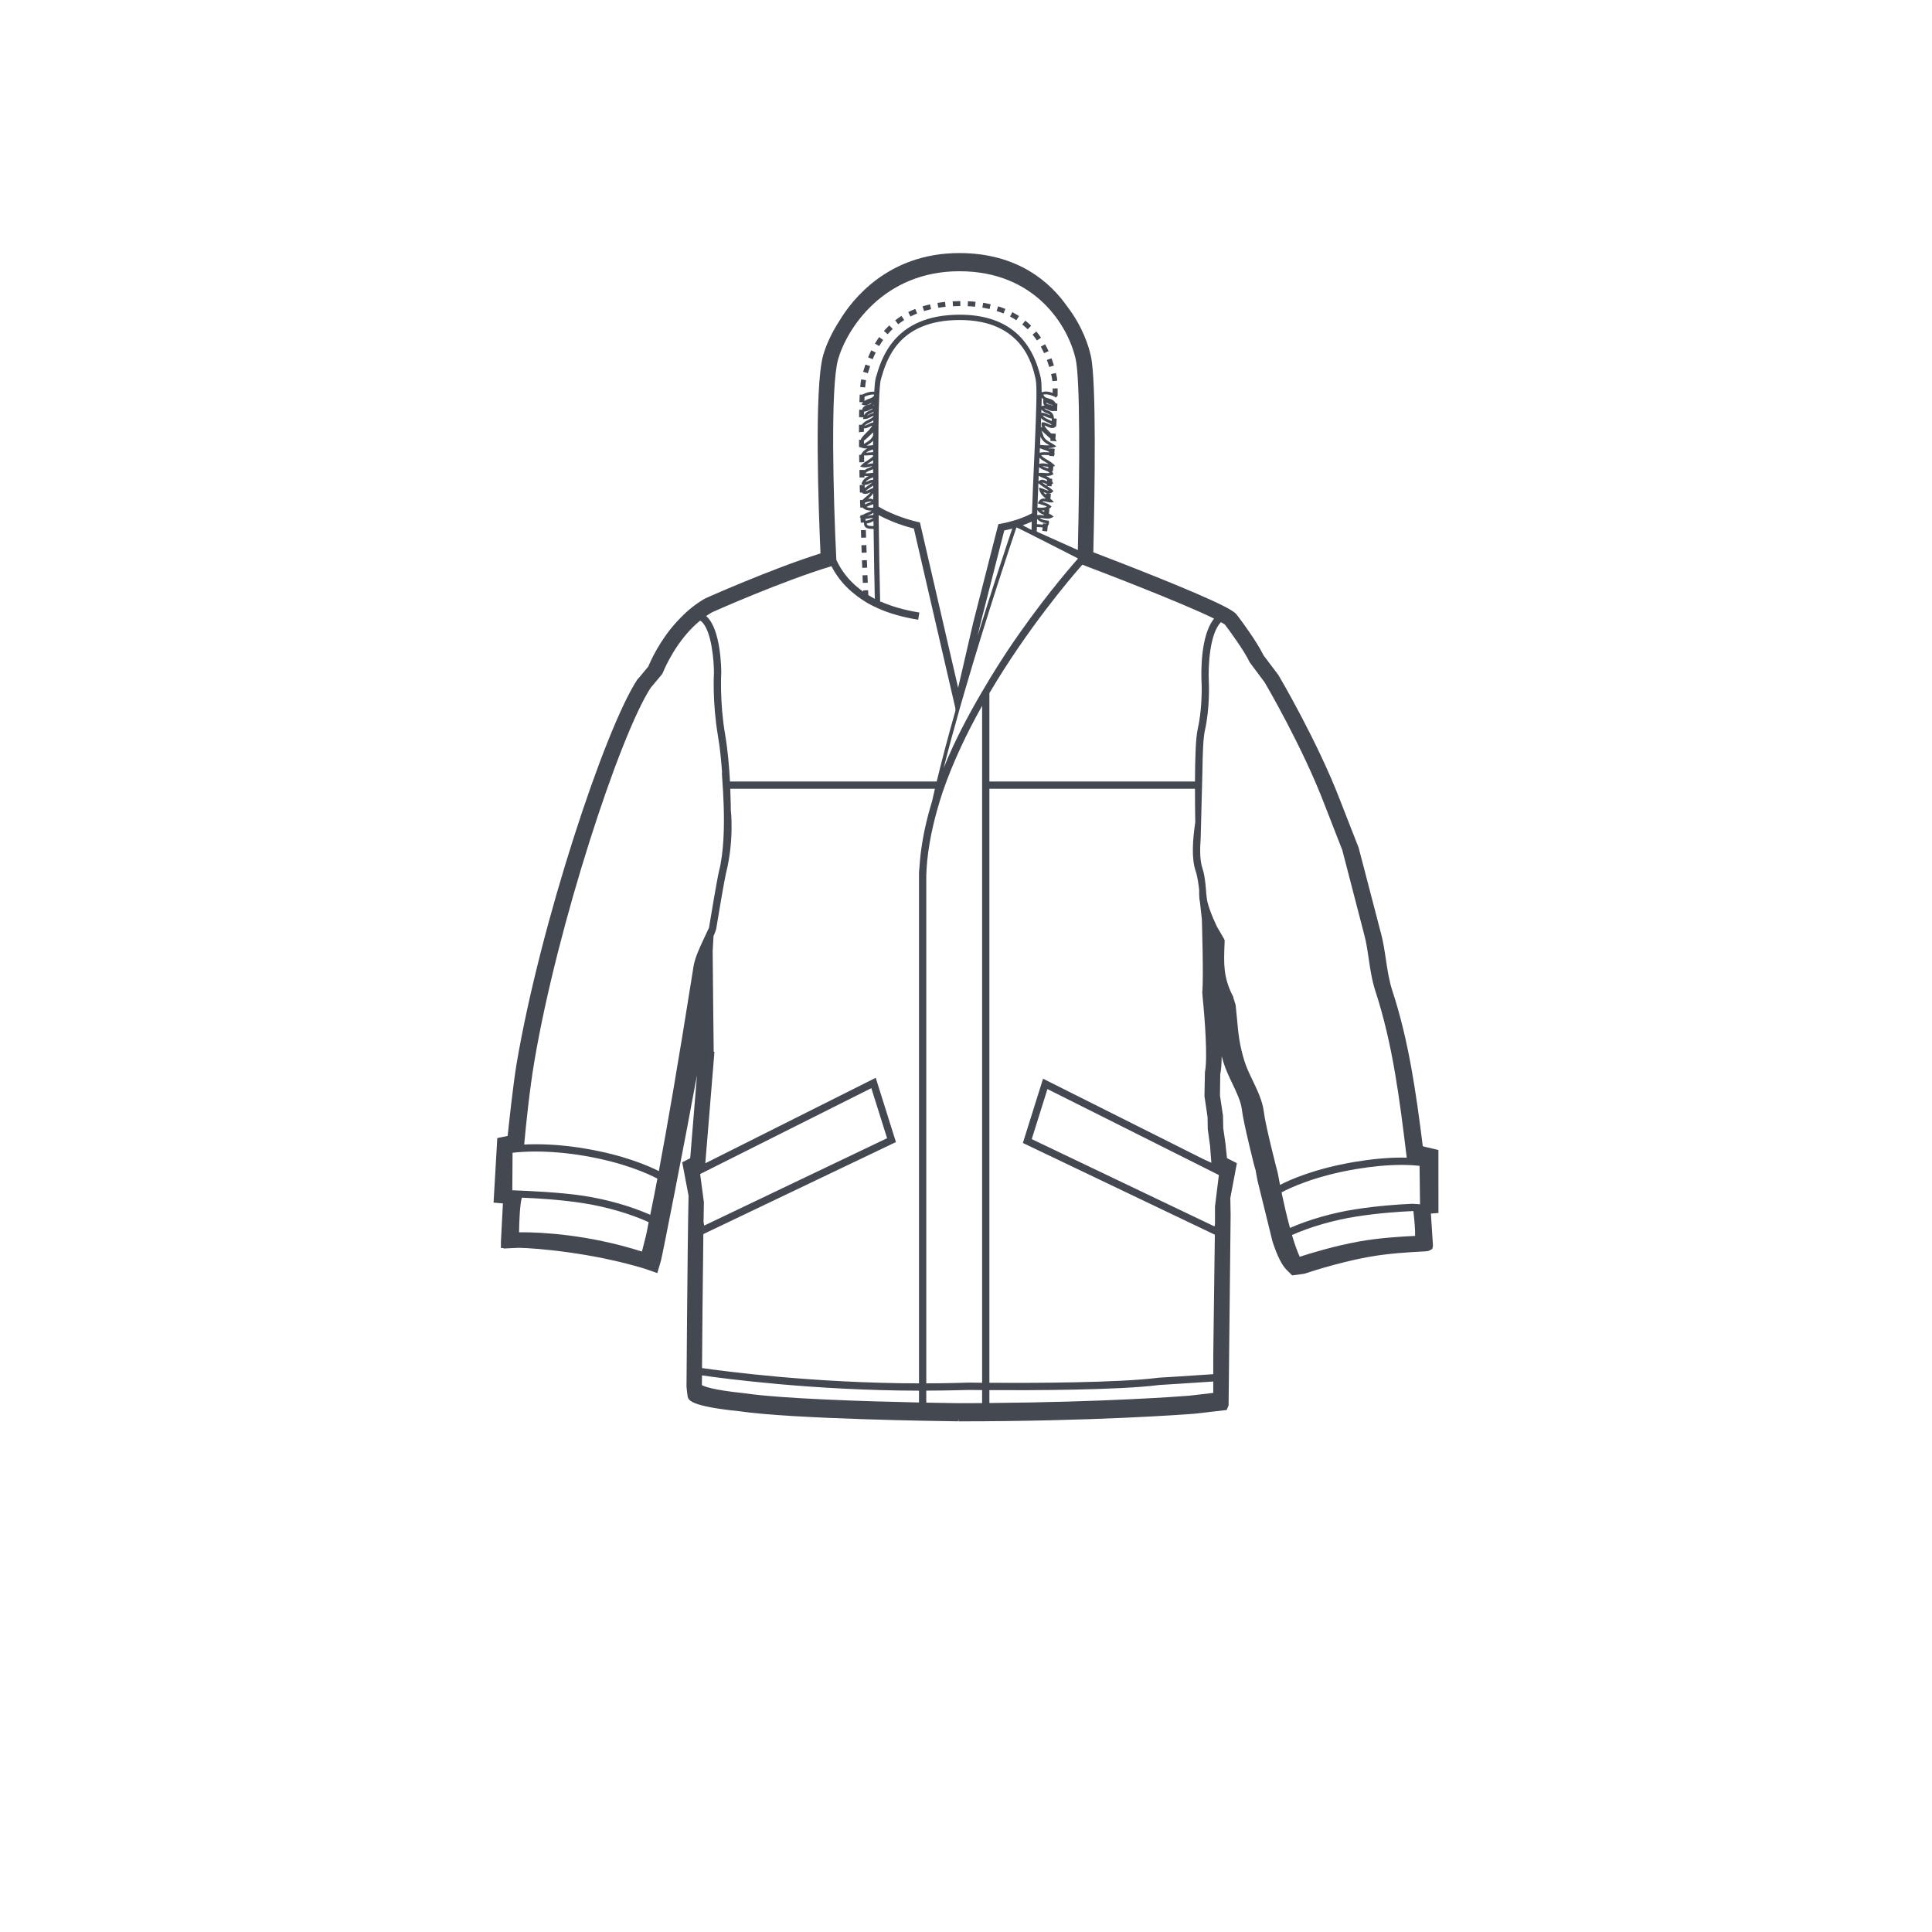 <?xml version="1.0" encoding="utf-8"?>
<!-- Generator: Adobe Illustrator 16.0.4, SVG Export Plug-In . SVG Version: 6.00 Build 0)  -->
<!DOCTYPE svg PUBLIC "-//W3C//DTD SVG 1.1//EN" "http://www.w3.org/Graphics/SVG/1.1/DTD/svg11.dtd">
<svg version="1.1" id="Layer_1" xmlns="http://www.w3.org/2000/svg" xmlns:xlink="http://www.w3.org/1999/xlink" x="0px" y="0px"
	 width="150px" height="150px" viewBox="0 0 150 150" enable-background="new 0 0 150 150" xml:space="preserve">
<path fill="#444850" d="M111.682,89.285l-0.955-0.223c-0.006-0.002-0.096-0.031-0.262-0.068c-0.52-4.16-1.096-8.215-2.365-12.08
	c-0.256-0.779-0.379-1.609-0.498-2.412c-0.1-0.668-0.201-1.357-0.382-2.047l-0.034-0.115c-0.084-0.338-0.332-1.287-1.05-4.033
	l-0.651-2.49l-1.426-3.646c-1.77-4.631-4.766-9.7-4.806-9.764l-1.157-1.535l-0.045-0.086c-0.061-0.12-0.124-0.243-0.198-0.374
	c-0.076-0.134-0.161-0.271-0.247-0.411l-0.03-0.051c-0.677-1.089-1.55-2.222-1.565-2.24l-0.097-0.101
	c-0.097-0.083-0.259-0.206-0.659-0.424l-0.301-0.157c-2.289-1.158-8.122-3.408-10.069-4.15c0.118-4.912,0.244-13.271-0.191-15.242
	c-0.168-0.756-0.628-2.26-1.825-3.829c-1.325-1.897-3.856-4.159-8.387-4.159c-5.561,0-8.356,3.669-9.296,5.24
	c-0.581,0.892-1.033,1.848-1.273,2.693c-0.718,2.523-0.352,12.215-0.209,15.385c-3.879,1.225-8.905,3.474-8.955,3.498
	c-0.676,0.381-1.329,0.896-1.938,1.529l-0.256,0.271c-1.352,1.469-2.062,3.099-2.215,3.477l-0.689,0.832l-0.173,0.193
	c-2.538,3.871-7.536,19.018-9.365,29.799c-0.272,1.602-0.622,4.896-0.698,5.627l-0.805,0.168l-0.289,5.01l0.726,0.062
	c-0.103,1.949-0.155,2.947-0.155,2.967v0.506l0.206-0.01v0.041l1.028-0.051c0.02-0.002,0.095-0.004,0.188-0.004
	c1.316,0.025,5.635,0.371,9.746,1.621l0.974,0.34l0.288-0.99c0.097-0.334,1.837-9.158,2.792-14.369l-0.527,6.443l-0.62,0.314
	l0.492,2.596c-0.089,4.262-0.158,14.762-0.159,14.867h0.005c0.001,0.061,0.013,0.16,0.034,0.336l0.055,0.412
	c0.074,0.254,0.212,0.729,3.986,1.115c4.191,0.615,15.704,0.77,17.003,0.785l0.034-0.189l-0.001,0.191h0.003
	c10.445,0,17.525-0.529,18.322-0.592l2.498-0.289l0.148-0.357l0.159-14.779l-0.008-0.449c-0.003-0.291-0.009-0.621-0.014-0.76
	l-0.009-0.07l0.516-2.75l-0.767-0.387c-0.056-0.578-0.102-0.977-0.12-1.137l-0.172-1.203l-0.018-0.955l-0.236-1.572L94.74,83.4
	c0.074-0.332,0.105-0.83,0.11-1.398c0.044,0.16,0.093,0.328,0.146,0.502c0.182,0.576,0.453,1.143,0.693,1.643
	c0.324,0.68,0.66,1.381,0.731,2.006c0.056,0.48,0.253,1.428,0.587,2.82c0.287,1.193,0.411,1.707,0.496,1.93l-0.013,0.002
	c0.021,0.113,0.069,0.385,0.145,0.768l1.165,4.729c0.372,1.127,0.725,1.828,1.109,2.207l0.414,0.41l0.95-0.125
	c0.023-0.01,2.49-0.852,4.949-1.299c1.582-0.287,3.234-0.375,4.034-0.418c0.563-0.029,0.636-0.033,0.762-0.105l0.188-0.107
	l0.05-0.238l-0.162-2.506l0.586-0.045V89.285z M94.261,48.029c-1.08,1.322-1.006,4.283-0.972,4.975
	c0.032,0.648,0.011,2.238-0.301,3.615c-0.155,0.684-0.203,2.299-0.21,4.057H76.816v-6.861c2.955-5.012,6.311-8.943,7.217-9.973
	C84.962,44.193,91.681,46.752,94.261,48.029z M77.688,40.665l-0.175,0.033l-1.949,7.623L74.389,53.4l-2.926-12.666l-0.04-0.172
	l-0.174-0.039c-1.172-0.268-2.424-0.798-3.039-1.191c-0.009-0.857-0.019-4.126-0.019-4.126c0.001-0.651,0.016-2.161,0.016-2.161
	c0.023-1.862,0.079-3.223,0.182-3.581c0.429-1.499,1.32-4.618,6.126-4.618c4.87,0,5.642,3.468,5.895,4.606
	c0.117,0.529,0.041,2.63-0.064,5.042l-0.002,0.035c-0.016,0.356-0.032,0.72-0.048,1.086c-0.064,1.428-0.13,2.885-0.172,4.237
	C79.463,40.203,78.651,40.48,77.688,40.665z M80.105,40.498c-0.006,0.219-0.011,0.433-0.016,0.646l-0.686-0.359
	C79.649,40.696,79.886,40.604,80.105,40.498z M78.59,41.041c-0.378,1.119-1.468,4.377-2.686,8.324l0.21-0.91l1.857-7.269
	C78.186,41.143,78.392,41.092,78.59,41.041z M74.528,54.955c0.026-0.094,0.409-1.414,0.409-1.414
	c1.719-5.887,3.574-11.404,3.979-12.595c0.041-0.013,4.752,2.396,4.752,2.396v0.002l-0.001,0.058
	c-0.654,0.738-2.971,3.424-5.428,7.097c-0.472,0.708-3.424,5.197-4.977,9.145C73.646,58.127,74.076,56.539,74.528,54.955z
	 M65.068,27.908c0.675-2.368,3.513-6.849,9.423-6.849c5.929,0,8.463,4.298,9.026,6.836c0.346,1.564,0.314,8.557,0.166,14.81
	l-3.188-1.431c0.001-0.114,0.007-0.239,0.009-0.357c0.057,0,0.122,0.005,0.191,0.013c0.083,0.011,0.169,0.017,0.254,0.019
	l-0.026,0.269l0.38,0.039l0.044-0.424c0.074-0.074,0.106-0.182,0.095-0.316l-0.009-0.093l-0.091-0.009
	c-0.244-0.023-0.452-0.059-0.62-0.213c0.088,0.004,0.179,0.018,0.273,0.033c0.22,0.035,0.449,0.071,0.662-0.041l0.151-0.08
	l-0.133-0.107c-0.066-0.051-0.148-0.092-0.234-0.127l0.036-0.371l-0.04-0.004c0.042-0.025,0.083-0.05,0.12-0.086l0.09-0.086
	l-0.096-0.079c-0.187-0.157-0.38-0.214-0.566-0.269c-0.024-0.007-0.05-0.014-0.073-0.021c0.079-0.059,0.189-0.043,0.375,0.003
	c0.102,0.023,0.206,0.051,0.306,0.043l0.235-0.017l-0.162-0.171c-0.031-0.035-0.076-0.068-0.114-0.1l0.036-0.38l-0.381-0.035
	l-0.011,0.109c-0.073-0.065-0.138-0.136-0.188-0.216c0.22,0.099,0.492,0.212,0.7,0.006l0.082-0.082l-0.083-0.077
	c-0.135-0.13-0.278-0.227-0.42-0.319l0.354,0.032l0.015-0.171c0.006-0.002,0.011-0.002,0.018-0.006l0.093-0.046l-0.039-0.096
	c-0.014-0.034-0.033-0.06-0.049-0.089l0.015-0.176l-0.159-0.015c-0.098-0.093-0.211-0.157-0.325-0.209
	c0.156,0.01,0.323-0.001,0.484-0.081l0.094-0.047l-0.041-0.096c-0.024-0.057-0.055-0.102-0.087-0.143l0.085,0.007l0.032-0.374
	l0.14-0.041l-0.126-0.131l0.003-0.038l-0.054-0.003c-0.139-0.129-0.288-0.222-0.436-0.305c-0.174-0.1-0.34-0.194-0.469-0.355
	c0.135-0.027,0.276-0.021,0.425-0.014c0.067,0.004,0.135,0.006,0.203,0.006l-0.004,0.057l0.382,0.031l0.01-0.135l0.054-0.012
	l-0.047-0.072l0.028-0.364l-0.382-0.03l-0.002,0.035c-0.034-0.018-0.069-0.035-0.104-0.051c0.167-0.002,0.318-0.021,0.431-0.066
	l0.188-0.075l-0.164-0.118c-0.087-0.062-0.182-0.115-0.275-0.167c-0.223-0.124-0.435-0.241-0.562-0.493
	c-0.007-0.062-0.046-0.167-0.146-0.413c-0.004-0.011-0.008-0.023-0.013-0.034c0.113,0.094,0.244,0.217,0.347,0.314
	c0.143,0.133,0.259,0.24,0.355,0.32l-0.012,0.164l0.383,0.03l0.001-0.009l0.107,0.03l-0.096-0.207l0.028-0.399l-0.364-0.025
	c-0.028-0.027-0.057-0.057-0.086-0.084c-0.186-0.182-0.379-0.369-0.426-0.535c0.061,0.018,0.129,0.051,0.197,0.081
	c0.205,0.097,0.461,0.216,0.652,0.026l0.047-0.049l0.017,0.002c0.013-0.199,0.023-0.393,0.033-0.586l-0.212-0.012l-0.017-0.118
	c-0.043-0.334-0.278-0.431-0.469-0.509c-0.105-0.043-0.201-0.083-0.273-0.153c0.078,0.003,0.166,0.041,0.277,0.093
	c0.15,0.068,0.321,0.148,0.505,0.104l0.22,0.01c0.01-0.202,0.018-0.398,0.023-0.586l-0.119-0.004l-0.056-0.084
	c-0.135-0.205-0.333-0.26-0.509-0.309c-0.19-0.052-0.332-0.091-0.406-0.293c0.172-0.061,0.481-0.003,0.722,0.092v0.004h0.01
	c0.101,0.039,0.191,0.083,0.25,0.13l0.101-0.124h0.023v-0.031l0.015-0.018c-0.004-0.004-0.01-0.008-0.014-0.012
	c0.001-0.101,0.002-0.201,0.002-0.295l-0.001-0.234l-0.384,0.006l0.001,0.229c0,0.033-0.001,0.072-0.001,0.107
	c-0.29-0.1-0.635-0.143-0.854-0.031c-0.004-0.518-0.024-0.9-0.067-1.103c-0.728-3.269-2.846-4.929-6.295-4.929
	c-5.113,0-6.099,3.445-6.52,4.918c-0.05,0.172-0.089,0.549-0.118,1.066c-0.289-0.041-0.685,0.082-0.939,0.226l-0.188-0.009
	c-0.01,0.185-0.018,0.379-0.024,0.586l0.288,0.012c-0.014,0.016-0.031,0.029-0.044,0.051l-0.085,0.126l0.146,0.043
	c0.221,0.06,0.434-0.053,0.63-0.183c-0.031,0.106-0.12,0.13-0.258,0.161c-0.166,0.041-0.394,0.097-0.469,0.382l-0.224-0.004
	c-0.005,0.188-0.007,0.383-0.011,0.584l0.336,0.004c0,0.004-0.001,0.006-0.001,0.008l-0.021,0.131l0.133-0.001
	c0.163-0.001,0.308-0.077,0.447-0.151c0.078-0.042,0.149-0.076,0.22-0.098c-0.001,0.019-0.002,0.036-0.002,0.055
	c-0.102,0.115-0.236,0.184-0.387,0.255c-0.179,0.085-0.376,0.187-0.517,0.386l-0.213-0.002l-0.001,0.584l0.383-0.044l0.001-0.257
	c0.148,0.012,0.312-0.062,0.452-0.135c0.062-0.031,0.125-0.064,0.184-0.086c-0.062,0.171-0.261,0.369-0.441,0.547
	c-0.178,0.177-0.346,0.344-0.429,0.514l-0.022,0.045l-0.126,0.002l0.005,0.562l0.095,0.01l0.014,0.004l-0.108,0.008h0.126
	l0.109,0.039c0.105,0.037,0.249,0.045,0.404,0.047c-0.149,0.072-0.297,0.176-0.42,0.361l-0.089,0.137h-0.124l0.007,0.566l0.128,0.01
	l0.256-0.016l-0.007-0.521c0.129,0.01,0.26,0.004,0.387-0.008c0.106-0.01,0.207-0.016,0.308-0.01v0.091
	c-0.116,0.114-0.245,0.204-0.385,0.29c-0.165,0.101-0.336,0.205-0.488,0.364l-0.133,0.138l0.186,0.047
	c0.179,0.044,0.349,0.007,0.516-0.029c0.091-0.021,0.179-0.041,0.265-0.045c-0.077,0.049-0.166,0.082-0.255,0.117
	c-0.129,0.047-0.267,0.105-0.382,0.209l-0.001-0.039l-0.384,0.006l0.011,0.584l0.384-0.006l-0.002-0.121
	c0.107,0.025,0.215,0.034,0.323,0.025c-0.202,0.098-0.403,0.23-0.522,0.503l-0.043,0.101l0.1,0.045
	c0.042,0.02,0.084,0.027,0.126,0.031l-0.352,0.01l0.013,0.584l0.148-0.004h0.001c0.197,0.197,0.459,0.084,0.678-0.021
	c-0.104,0.151-0.254,0.275-0.4,0.397c-0.083,0.069-0.16,0.136-0.229,0.206l-0.184,0.004l0.005,0.18l-0.026,0.031h0.027l0.01,0.375
	l0.18-0.006l0.042,0.041c0.183,0.176,0.437,0.203,0.665,0.193c-0.102,0.074-0.237,0.128-0.38,0.182
	c-0.123,0.049-0.244,0.104-0.35,0.17l-0.14,0.004l0.002,0.092l-0.078,0.064l0.082,0.039l0.012,0.389l0.256-0.008
	c-0.01,0.136,0.016,0.248,0.086,0.33c0.137,0.156,0.379,0.158,0.573,0.16c0.029,0,0.058,0.002,0.084,0.002
	c0.029,2.239,0.068,4.249,0.095,5.43c-0.134-0.069-0.312-0.174-0.505-0.293l-0.016-0.377l-0.384,0.016l0.004,0.094
	c-0.285-0.205-0.592-0.449-0.896-0.754c-0.63-0.629-0.998-1.293-1.19-1.711l-0.001-0.018C64.698,38.675,64.466,30.027,65.068,27.908
	z M80.805,33.951c0.156,0.331,0.428,0.482,0.666,0.614c0.004,0.003,0.009,0.005,0.015,0.008c-0.261,0.02-0.574-0.015-0.734-0.032
	c0.011-0.234,0.021-0.463,0.029-0.688c0.004,0.01,0.008,0.021,0.01,0.027l-0.01,0.02L80.805,33.951z M81.102,31.492
	c-0.078-0.009-0.157,0.007-0.238,0.047c0.006-0.238,0.01-0.465,0.013-0.672c0.039,0.058,0.083,0.104,0.132,0.141l-0.005,0.029
	C80.968,31.273,81.018,31.409,81.102,31.492z M81.356,32.172c-0.148-0.072-0.316-0.149-0.507-0.119
	c0.003-0.088,0.005-0.172,0.007-0.257c0.11,0.149,0.262,0.219,0.402,0.275c0.133,0.056,0.228,0.099,0.282,0.182
	C81.48,32.23,81.42,32.203,81.356,32.172z M81.66,32.494c-0.004,0.066-0.008,0.135-0.012,0.203
	c-0.081-0.048-0.164-0.088-0.244-0.121c-0.182-0.078-0.341-0.146-0.438-0.312c0.094,0.01,0.188,0.055,0.291,0.106
	C81.384,32.432,81.514,32.486,81.66,32.494z M81.316,32.781c0.117,0.05,0.225,0.105,0.316,0.182
	c-0.001,0.012-0.001,0.025-0.002,0.039c-0.065-0.016-0.144-0.043-0.244-0.091c-0.138-0.063-0.277-0.134-0.416-0.122l-0.088,0.006
	l-0.016,0.087c-0.018,0.11,0.006,0.216,0.059,0.32c-0.042-0.031-0.079-0.054-0.115-0.073c0.01-0.23,0.017-0.453,0.025-0.67
	C80.967,32.626,81.148,32.709,81.316,32.781z M81.08,34.927c0.151,0.044,0.285,0.087,0.402,0.179l-0.002,0.012
	c-0.068,0-0.138-0.002-0.211-0.006c-0.176-0.008-0.36-0.014-0.545,0.039c0.006-0.121,0.011-0.238,0.016-0.355
	C80.853,34.853,80.967,34.894,81.08,34.927z M81.257,36.006c-0.173-0.029-0.372-0.061-0.571,0.011
	c0.006-0.128,0.012-0.255,0.018-0.382c0.001-0.033,0.003-0.064,0.004-0.096c0.146,0.16,0.319,0.261,0.49,0.357
	c0.071,0.041,0.143,0.082,0.21,0.128v0.005C81.358,36.022,81.308,36.016,81.257,36.006z M81.39,36.246l-0.011,0.124
	c-0.062-0.027-0.128-0.052-0.188-0.071c-0.095-0.031-0.182-0.061-0.257-0.105c0.081-0.002,0.188,0.016,0.286,0.033
	C81.275,36.234,81.332,36.24,81.39,36.246z M81.119,36.51c0.153,0.05,0.279,0.092,0.366,0.205c-0.126,0.031-0.261,0.021-0.401,0.008
	c-0.135-0.012-0.272-0.021-0.413,0.002l-0.017,0.004c0.007-0.156,0.014-0.311,0.021-0.467C80.808,36.4,80.971,36.461,81.119,36.51z
	 M80.982,37.102c0.114,0.045,0.225,0.093,0.319,0.159l-0.009,0.097c-0.021-0.01-0.042-0.016-0.066-0.027
	c-0.167-0.07-0.398-0.17-0.598,0.047l-0.002,0.004c0.006-0.148,0.012-0.295,0.02-0.444C80.749,37.008,80.867,37.055,80.982,37.102z
	 M81.273,37.588l-0.012,0.121c-0.019-0.012-0.039-0.025-0.059-0.037c-0.104-0.068-0.201-0.134-0.296-0.205
	c0.06,0,0.126,0.023,0.233,0.068C81.182,37.553,81.227,37.57,81.273,37.588z M80.639,37.535c0.144,0.125,0.296,0.227,0.443,0.322
	c0.121,0.078,0.236,0.153,0.348,0.243c-0.075,0-0.201-0.044-0.342-0.108c-0.09-0.039-0.174-0.074-0.257-0.096l-0.172-0.039
	l0.038,0.172c0.066,0.296,0.27,0.492,0.475,0.659l-0.003,0.028c-0.192-0.03-0.402-0.013-0.537,0.253l-0.056,0.108l0.115,0.045
	c0.077,0.03,0.155,0.054,0.233,0.075c0.127,0.038,0.249,0.073,0.364,0.14c-0.177,0.092-0.411,0.082-0.604,0.076l-0.137-0.002
	c0.021-0.617,0.045-1.25,0.073-1.892L80.639,37.535z M81.082,39.625l-0.012,0.119c-0.076-0.031-0.148-0.062-0.206-0.104
	C80.936,39.641,81.009,39.633,81.082,39.625z M81.049,39.973l-0.004,0.043c-0.005,0-0.01,0-0.015-0.001
	c-0.165-0.026-0.333-0.048-0.502-0.017c0.004-0.135,0.009-0.275,0.014-0.414C80.633,39.793,80.839,39.895,81.049,39.973z
	 M80.51,40.693c0.004-0.133,0.007-0.262,0.01-0.398c0.213,0.234,0.475,0.304,0.697,0.33c-0.003,0.013-0.011,0.022-0.017,0.032
	l-0.218-0.022l-0.01,0.094c-0.083,0-0.174-0.012-0.253-0.02C80.643,40.7,80.574,40.697,80.51,40.693z M81.219,31.25
	c0.152,0.096,0.319,0.183,0.49,0.185c-0.001,0.016-0.001,0.032-0.002,0.049c-0.077-0.038-0.163-0.059-0.236-0.072
	C81.327,31.383,81.239,31.365,81.219,31.25z M67.295,34.591c0.164-0.097,0.343-0.209,0.492-0.374
	c-0.001,0.114-0.001,0.229-0.002,0.345c-0.153,0.021-0.337,0.039-0.504,0.038C67.285,34.597,67.29,34.595,67.295,34.591z
	 M67.18,34.4c-0.033,0.021-0.065,0.045-0.1,0.064l-0.002-0.258c0.123-0.078,0.285-0.23,0.512-0.447
	c0.061-0.059,0.131-0.127,0.202-0.193c-0.001,0.07-0.001,0.137-0.001,0.207c-0.017,0.043-0.027,0.078-0.03,0.102
	C67.624,34.137,67.398,34.271,67.18,34.4z M67.784,34.891v0.221c-0.111-0.002-0.222,0.007-0.33,0.018
	c-0.073,0.006-0.145,0.013-0.214,0.016c0.124-0.109,0.268-0.158,0.428-0.211C67.706,34.922,67.745,34.904,67.784,34.891z
	 M67.785,36.711c-0.071,0.004-0.143,0.012-0.212,0.021c-0.134,0.016-0.263,0.033-0.381,0.012c0.095-0.12,0.225-0.169,0.373-0.225
	c0.071-0.027,0.146-0.057,0.219-0.094C67.784,36.52,67.784,36.614,67.785,36.711z M67.431,36.022
	c-0.047,0.011-0.093,0.021-0.137,0.028c0.07-0.05,0.145-0.094,0.219-0.143c0.091-0.055,0.183-0.112,0.271-0.178
	c0,0.081,0,0.164,0.001,0.244C67.66,35.975,67.542,35.999,67.431,36.022z M67.677,37.105c0.036-0.016,0.073-0.033,0.109-0.051
	c0.001,0.066,0.001,0.135,0.001,0.202c-0.134-0.018-0.269,0.038-0.378,0.089c-0.074,0.035-0.146,0.068-0.212,0.082
	C67.317,37.265,67.494,37.187,67.677,37.105z M67.502,37.548c0.099-0.047,0.166-0.074,0.219-0.079
	c-0.096,0.075-0.195,0.145-0.301,0.217c-0.095,0.064-0.19,0.132-0.286,0.207l-0.005-0.238C67.265,37.658,67.395,37.6,67.502,37.548z
	 M67.547,37.867c0.081-0.055,0.162-0.11,0.244-0.174v0.199l-0.013,0.004c-0.082,0.021-0.168,0.062-0.256,0.106
	c-0.135,0.064-0.243,0.113-0.327,0.121C67.308,38.031,67.425,37.951,67.547,37.867z M67.795,38.299l0.003,0.49
	c-0.121-0.089-0.269-0.087-0.403-0.057C67.541,38.608,67.688,38.471,67.795,38.299z M67.428,32.93
	c-0.126,0.066-0.227,0.113-0.301,0.119c0.105-0.116,0.245-0.182,0.392-0.252c0.094-0.043,0.192-0.096,0.285-0.159
	c-0.001,0.052-0.001,0.106-0.002,0.159C67.676,32.807,67.553,32.868,67.428,32.93z M67.664,38.962
	c-0.027,0.01-0.056,0.02-0.084,0.028c-0.136,0.047-0.274,0.094-0.414,0.18l-0.004-0.145c0.047-0.012,0.095-0.027,0.141-0.041
	C67.483,38.934,67.591,38.91,67.664,38.962z M67.651,39.201c0.051-0.017,0.101-0.037,0.15-0.055c0,0.088,0.001,0.176,0.002,0.266
	c-0.176,0.012-0.374,0.02-0.525-0.049C67.398,39.287,67.522,39.244,67.651,39.201z M67.809,39.811c0,0.057,0.001,0.109,0.002,0.166
	C67.705,39.984,67.6,40,67.496,40.022c-0.062,0.012-0.127,0.025-0.187,0.035c0.022-0.01,0.045-0.018,0.066-0.026
	C67.525,39.975,67.681,39.906,67.809,39.811z M67.543,40.238c0.086-0.016,0.17-0.033,0.251-0.041
	c-0.165,0.154-0.363,0.2-0.592,0.235l-0.004-0.144C67.312,40.285,67.428,40.264,67.543,40.238z M67.815,40.453
	c0.002,0.129,0.004,0.263,0.005,0.391c-0.027,0-0.05-0.004-0.079-0.004c-0.149-0.002-0.336-0.002-0.407-0.084
	c-0.023-0.025-0.035-0.063-0.038-0.113C67.479,40.612,67.654,40.559,67.815,40.453z M67.603,32.085
	c0.07-0.032,0.145-0.068,0.216-0.113c-0.001,0.027-0.002,0.058-0.003,0.084c-0.117,0.026-0.228,0.079-0.328,0.132
	c-0.058,0.031-0.111,0.06-0.166,0.082C67.385,32.186,67.483,32.141,67.603,32.085z M67.084,32.254
	c0.002-0.102,0.004-0.201,0.006-0.299c0.156,0.003,0.303-0.064,0.434-0.131c0.104-0.054,0.188-0.092,0.261-0.104
	c-0.075,0.072-0.17,0.115-0.274,0.162C67.349,31.958,67.175,32.047,67.084,32.254z M67.783,31.497
	c0.019-0.021,0.035-0.043,0.051-0.069c-0.001,0.022-0.001,0.046-0.003,0.07C67.814,31.497,67.798,31.495,67.783,31.497z
	 M67.477,30.959c-0.12,0.039-0.249,0.084-0.364,0.175c0.004-0.118,0.009-0.228,0.014-0.337c0.233-0.111,0.551-0.191,0.737-0.156
	c-0.001,0.021-0.002,0.041-0.003,0.062C67.772,30.857,67.64,30.906,67.477,30.959z M55.302,47.529
	c0.051-0.023,5.43-2.424,9.252-3.567c0.232,0.45,0.602,1.038,1.174,1.611c1.101,1.1,2.254,1.57,2.302,1.589l0.102,0.055
	c0.912,0.406,1.973,0.71,3.156,0.898l0.09-0.559c-1.134-0.182-2.148-0.47-3.015-0.857l-0.028,0.062
	c-0.046-1.871-0.09-4.311-0.117-6.77c0.669,0.365,1.695,0.787,2.733,1.043l3.178,13.752c0,0,0.084,0.277,0.039,0.434
	c-0.529,1.863-1.023,3.719-1.443,5.455h-16.05c-0.058-1.082-0.167-2.408-0.373-3.623c-0.437-2.562-0.306-4.777-0.304-4.816
	c0-0.353-0.035-3.42-1.17-4.408C54.98,47.723,55.138,47.622,55.302,47.529z M50.319,95.102c-0.001,0.004-0.078,0.469-0.187,0.916
	c-0.068,0.289-0.183,0.738-0.292,1.152c-4.189-1.336-7.855-1.496-9.279-1.496c-0.103,0-0.189,0.002-0.262,0.002
	c0.01-0.807,0.068-2.225,0.214-2.668l0.007-0.021c1.258,0.049,3.042,0.16,4.743,0.424c1.796,0.277,3.635,0.812,5.101,1.477
	C50.35,94.959,50.333,95.033,50.319,95.102z M50.485,94.316c-1.492-0.66-3.338-1.188-5.136-1.467
	c-1.787-0.277-4.291-0.389-5.572-0.436l0.018-2.912c0.444-0.051,1.036-0.096,1.794-0.096c1.19,0,2.446,0.109,3.734,0.326
	c3.115,0.523,5.035,1.418,5.718,1.777C50.827,92.629,50.644,93.553,50.485,94.316z M53.839,75.062l-0.069,0.445
	c-1.138,7.188-1.992,12.09-2.618,15.418c-0.825-0.42-2.728-1.248-5.733-1.752c-1.32-0.223-2.607-0.334-3.829-0.334
	c-0.328,0-0.62,0.008-0.891,0.021l0.021-0.232c0.13-1.396,0.402-4.066,0.768-6.225c1.783-10.543,6.625-25.312,9.03-29.002
	l0.875-1.046l0.071-0.124c0.114-0.288,1.051-2.536,2.887-4.044c0.026,0.017,0.055,0.021,0.081,0.041
	c0.818,0.659,0.999,3.114,0.999,3.989c-0.005,0.092-0.135,2.299,0.312,4.928c0.159,0.934,0.257,1.939,0.32,2.842
	c-0.12-0.375,0.533,4.631-0.244,7.67c-0.128,0.496-0.695,3.881-0.775,4.389c-0.06,0.105-0.127,0.252-0.22,0.457
	c-0.064,0.141-0.134,0.289-0.205,0.439C54.308,73.605,53.954,74.357,53.839,75.062z M67.65,84.484l1.223,3.887l-14.198,6.783
	l-0.051-0.275c0.008-0.541,0.017-1.062,0.026-1.541l-0.29-2.186L67.65,84.484z M71.351,108.889
	c-3.934-0.082-10.584-0.281-13.546-0.717c-2.475-0.256-3.144-0.533-3.309-0.631V107.5c0.002-0.197,0.003-0.445,0.005-0.715
	c1.817,0.262,8.721,1.172,16.85,1.186V108.889z M71.47,66.379c-0.036,0.324-0.065,0.646-0.085,0.967
	c-0.01,0.131-0.028,0.262-0.034,0.391v39.668c-8.223-0.016-15.181-0.949-16.846-1.189c0.018-2.471,0.054-6.828,0.104-10.402
	l14.951-7.143l-1.568-4.99L54.76,90.316l0.709-8.656h-0.057c-0.018-0.795-0.08-7.83-0.08-7.83l0.065-1.146
	c0.102-0.24,0.167-0.4,0.193-0.516h0.007c0.172-1.076,0.663-3.947,0.763-4.342c0.664-2.631,0.379-4.951,0.379-4.951
	c0-0.014,0.001-0.664-0.04-1.633h15.888c-0.079,0.334-0.152,0.66-0.225,0.98c-0.422,1.379-0.731,2.766-0.89,4.133
	C71.471,66.365,71.471,66.371,71.47,66.379z M76.25,108.936c-0.595,0.004-1.2,0.006-1.819,0.006
	c-0.054-0.002-1.035-0.012-2.515-0.041v-0.934c0.742-0.002,1.49-0.008,2.248-0.027l1.058-0.025c0.019,0,0.399,0.006,1.028,0.01
	V108.936z M76.25,107.357c-0.629-0.006-1.01-0.012-1.03-0.012l-1.07,0.029c-0.752,0.018-1.496,0.027-2.233,0.029V67.963
	c0.007-0.283,0.028-0.57,0.049-0.855c0.01-0.096,0.013-0.189,0.022-0.283c0.001-0.004,0.001-0.006,0.001-0.008
	c0.187-1.82,0.637-3.639,1.209-5.352c0.789-2.299,1.871-4.561,3.053-6.666V107.357z M94.197,108.145l-1.885,0.219
	c-0.69,0.055-6.582,0.496-15.496,0.566v-1.002c3.126,0.018,10.032,0.012,13.188-0.398c0.029-0.002,2.597-0.158,4.193-0.27V108.145z
	 M94.197,105.289v1.402c-1.588,0.113-4.201,0.271-4.248,0.275c-3.136,0.406-10.013,0.414-13.133,0.395V61.242h15.962
	c-0.002,1.025,0.01,1.83,0.022,2.594c-0.203,1.365-0.303,2.824,0.028,3.787c0.135,0.387,0.228,1.049,0.275,1.461
	c0,0-0.019,0.625,0.062,0.963l0.147,1.328c0,0,0.144,4.611,0.031,5.656l0.042,0.537c0.154,1.512,0.389,4.621,0.165,5.67
	l-0.035,1.871l0.239,1.621l0.015,0.928l0.182,1.314c0.012,0.104,0.051,0.814,0.099,1.307l-0.681-0.316L80.982,83.75l-1.566,4.99
	l14.904,7.123L94.197,105.289z M94.333,93.902l-0.002,1.148l-0.032,0.172l-14.195-6.781l1.22-3.887l13.309,6.674l-0.302,2.453
	C94.331,93.754,94.332,93.83,94.333,93.902z M99.204,91.072c-0.01-0.037-0.954-3.67-1.076-4.727c-0.1-0.852-0.49-1.664-0.868-2.451
	c-0.248-0.516-0.482-1.004-0.636-1.496c-0.402-1.281-0.483-2.18-0.585-3.316c-0.028-0.311-0.059-0.641-0.104-1.051
	c-0.038-0.133-0.096-0.312-0.142-0.457c-0.018-0.055-0.033-0.104-0.045-0.143l0.014-0.008c-0.016-0.041-0.041-0.1-0.078-0.156
	c-0.711-1.436-0.671-2.424-0.609-4.033l0.008-0.193c0-0.08,0-0.08-0.576-1.055c-0.008-0.012-0.54-1.064-0.78-2.027L93.654,69.4
	c0,0-0.063-1.312-0.29-1.961c-0.2-0.584-0.215-1.402-0.146-2.27c0,0,0.132-4.93,0.136-5.248c0.017-1.391,0.068-2.654,0.188-3.178
	c0.406-1.797,0.318-3.689,0.312-3.768c-0.065-1.355,0.077-3.787,0.938-4.673c0.213,0.12,0.297,0.181,0.304,0.185
	c0.229,0.294,1.486,1.984,1.935,2.942l1.159,1.552c0.028,0.047,2.934,4.984,4.646,9.484l1.379,3.535l0.302,1.16
	c1.102,4.232,1.336,5.133,1.385,5.342l0.126,0.518c0.101,0.479,0.172,0.961,0.242,1.434c0.113,0.775,0.242,1.656,0.514,2.488
	c1.357,4.152,1.891,8.494,2.404,12.693l0.031,0.248c-0.127-0.004-0.252-0.008-0.393-0.008c-1.101,0-2.328,0.113-3.647,0.334
	c-3.089,0.52-5.012,1.377-5.797,1.787C99.309,91.643,99.248,91.324,99.204,91.072z M109.525,95.973
	c-0.789,0.043-2.432,0.129-4.043,0.422c-1.91,0.348-3.789,0.924-4.572,1.178c-0.203-0.441-0.407-1.025-0.602-1.686
	c1.454-0.645,3.26-1.166,5.023-1.439c1.694-0.264,3.295-0.375,4.402-0.422c0.086,0.725,0.152,1.543,0.135,1.93
	C109.791,95.959,109.682,95.965,109.525,95.973z M109.643,93.461c-1.113,0.049-2.695,0.162-4.396,0.426
	c-1.781,0.275-3.608,0.799-5.094,1.449c-0.25-0.92-0.477-1.908-0.655-2.758c0.624-0.336,2.564-1.268,5.774-1.809
	c1.287-0.217,2.482-0.326,3.553-0.326c0.582,0,1.036,0.033,1.389,0.074l0.037,2.98L109.643,93.461z M66.901,42.917l0.382-0.013
	l-0.019-0.584l-0.384,0.014L66.901,42.917z M66.989,45.256l0.384-0.015l-0.023-0.586l-0.384,0.016L66.989,45.256z M66.944,44.087
	l0.382-0.015l-0.021-0.583l-0.385,0.013L66.944,44.087z M66.904,35.9l-0.064-0.006l-0.127,0.01L66.904,35.9z M70.199,24.852
	l-0.205-0.325c-0.174,0.11-0.338,0.226-0.492,0.345l0.234,0.304C69.883,25.062,70.036,24.953,70.199,24.852z M80.057,25.293
	c-0.139-0.139-0.288-0.271-0.449-0.399l-0.241,0.298c0.15,0.119,0.29,0.246,0.422,0.375L80.057,25.293z M78.057,23.984
	c-0.181-0.073-0.367-0.141-0.563-0.203l-0.115,0.365c0.186,0.059,0.363,0.124,0.533,0.193L78.057,23.984z M79.117,24.54
	c-0.162-0.106-0.336-0.208-0.518-0.303l-0.178,0.34c0.172,0.089,0.335,0.186,0.488,0.285L79.117,24.54z M76.917,23.624
	c-0.188-0.046-0.383-0.083-0.584-0.116l-0.062,0.377c0.193,0.033,0.38,0.068,0.56,0.111L76.917,23.624z M75.743,23.431
	c-0.191-0.02-0.389-0.035-0.592-0.043l-0.018,0.384c0.196,0.008,0.387,0.023,0.57,0.041L75.743,23.431z M81.666,29.305
	c0.017,0.075,0.029,0.173,0.039,0.289l0.383-0.037c-0.013-0.134-0.028-0.246-0.048-0.334c-0.019-0.083-0.039-0.172-0.062-0.266
	l-0.371,0.088C81.629,29.137,81.648,29.223,81.666,29.305z M81.458,28.492l0.368-0.111c-0.055-0.18-0.115-0.37-0.188-0.564
	l-0.359,0.132C81.349,28.137,81.407,28.318,81.458,28.492z M80.825,26.218c-0.111-0.163-0.23-0.323-0.362-0.481l-0.294,0.245
	c0.123,0.147,0.236,0.299,0.341,0.452L80.825,26.218z M81.062,27.42l0.349-0.156c-0.079-0.178-0.169-0.357-0.27-0.535l-0.334,0.186
	C80.902,27.084,80.986,27.252,81.062,27.42z M72.29,24.004l-0.086-0.373c-0.2,0.046-0.393,0.097-0.578,0.154l0.116,0.365
	C71.916,24.098,72.099,24.049,72.29,24.004z M68.57,26.395l-0.312-0.225c-0.118,0.168-0.228,0.334-0.328,0.504l0.33,0.195
	C68.354,26.709,68.456,26.551,68.57,26.395z M67.556,28.426l-0.363-0.124c-0.067,0.197-0.127,0.386-0.181,0.563l0.367,0.111
	C67.431,28.802,67.489,28.617,67.556,28.426z M67.99,27.37l-0.345-0.171c-0.09,0.184-0.17,0.367-0.244,0.546l0.354,0.146
	C67.826,27.719,67.903,27.545,67.99,27.37z M67.237,29.518l-0.377-0.065c-0.028,0.161-0.052,0.36-0.072,0.595l0.382,0.033
	C67.189,29.859,67.211,29.669,67.237,29.518z M69.309,25.541l-0.263-0.277c-0.15,0.141-0.288,0.287-0.417,0.435l0.29,0.252
	C69.039,25.811,69.169,25.675,69.309,25.541z M67.243,41.737l-0.019-0.585l-0.384,0.013l0.021,0.585L67.243,41.737z M74.56,23.76
	l-0.001-0.384c-0.202,0.002-0.399,0.007-0.593,0.017l0.021,0.383C74.172,23.766,74.363,23.76,74.56,23.76z M73.415,23.818
	l-0.039-0.381c-0.202,0.021-0.398,0.047-0.589,0.078l0.062,0.377C73.032,23.863,73.221,23.838,73.415,23.818z M71.206,24.34
	l-0.144-0.355c-0.19,0.076-0.372,0.158-0.546,0.246l0.174,0.343C70.854,24.49,71.025,24.412,71.206,24.34z"/>
</svg>
